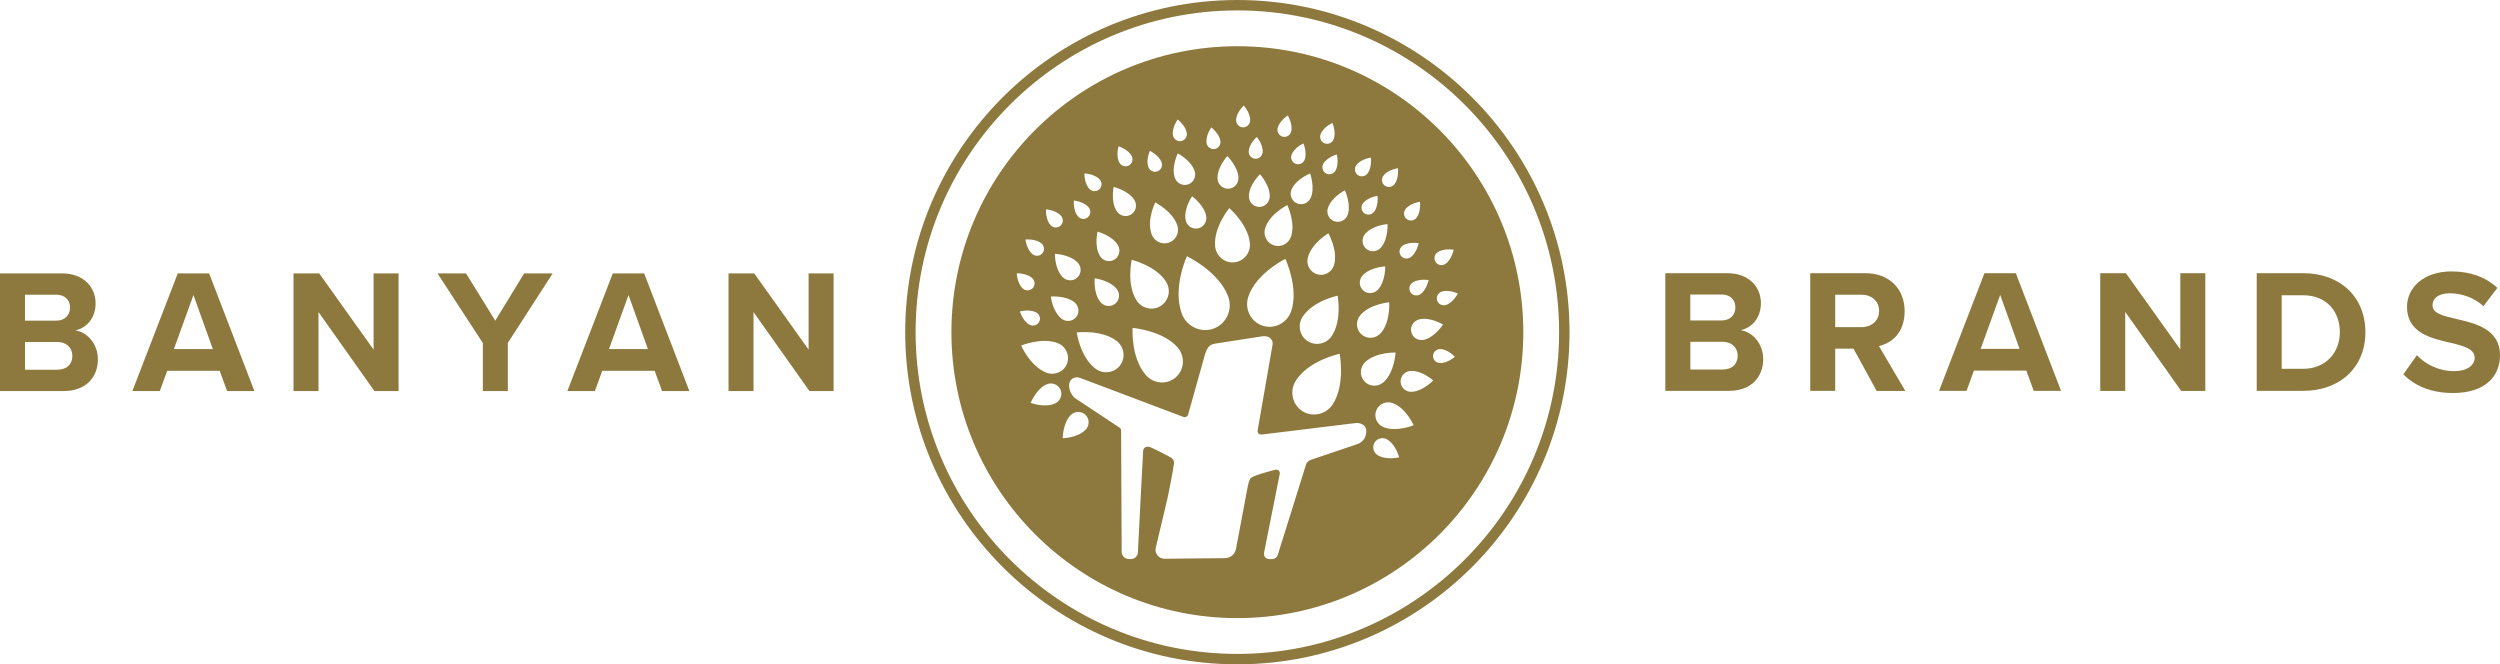 <svg viewBox="0 0 499.23 132.66" xmlns="http://www.w3.org/2000/svg"><g fill="#8d793e"><path d="m0 54.59h12.34c4.46 0 6.75 2.85 6.75 5.99 0 2.96-1.83 4.93-4.04 5.39 2.5.39 4.5 2.82 4.5 5.78 0 3.53-2.36 6.34-6.82 6.34h-12.73zm11.25 9.44c1.69 0 2.74-1.09 2.74-2.61s-1.06-2.57-2.74-2.57h-6.26v5.18zm.18 9.8c1.9 0 3.02-1.09 3.02-2.78 0-1.48-1.05-2.75-3.02-2.75h-6.43v5.53z"/><path d="m43.87 74.04h-10.48l-1.48 4.05h-5.48l9.07-23.5h6.26l9.04 23.5h-5.45zm-9.14-4.34h7.77l-3.87-10.78z"/><path d="m63.6 62.3v15.79h-4.99v-23.5h5.13l10.86 15.22v-15.22h4.99v23.5h-4.82l-11.18-15.79z"/><path d="m96.4 68.47-9.04-13.88h5.7l5.84 9.44 5.77-9.44h5.7l-8.96 13.88v9.62h-4.99v-9.62z"/><path d="m130.75 74.04h-10.48l-1.48 4.05h-5.49l9.07-23.5h6.26l9.03 23.5h-5.45l-1.48-4.05zm-9.14-4.34h7.77l-3.87-10.78z"/><path d="m150.47 62.3v15.79h-4.99v-23.5h5.13l10.86 15.22v-15.22h4.99v23.5h-4.82l-11.18-15.79z"/><path d="m332.55 54.55h12.34c4.47 0 6.75 2.85 6.75 5.99 0 2.96-1.83 4.93-4.04 5.39 2.5.39 4.5 2.82 4.5 5.78 0 3.52-2.36 6.34-6.82 6.34h-12.73zm11.25 9.44c1.69 0 2.74-1.09 2.74-2.61s-1.05-2.57-2.74-2.57h-6.26v5.18zm.18 9.8c1.9 0 3.02-1.09 3.02-2.78 0-1.48-1.06-2.75-3.02-2.75h-6.43v5.53z"/><path d="m370.14 69.63h-3.66v8.42h-4.99v-23.5h10.97c4.89 0 7.88 3.21 7.88 7.58s-2.6 6.38-5.13 6.98l5.27 8.95h-5.73l-4.61-8.42zm1.58-10.78h-5.24v6.48h5.24c2 0 3.52-1.27 3.52-3.24s-1.51-3.24-3.52-3.24z"/><path d="m404.66 74h-10.48l-1.48 4.05h-5.49l9.07-23.5h6.26l9.03 23.5h-5.45l-1.48-4.05zm-9.14-4.33h7.77l-3.87-10.78z"/><path d="m424.39 62.27v15.79h-4.99v-23.5h5.13l10.86 15.22v-15.22h4.99v23.5h-4.82l-11.18-15.79z"/><path d="m450.65 54.55h9.25c7.35 0 12.45 4.69 12.45 11.77s-5.1 11.73-12.45 11.73h-9.25zm9.25 19.1c4.64 0 7.35-3.35 7.35-7.33s-2.53-7.36-7.35-7.36h-4.26v14.69z"/><path d="m482.64 70.94c1.65 1.73 4.22 3.17 7.45 3.17 2.74 0 4.08-1.3 4.08-2.64 0-1.76-2.04-2.36-4.75-3-3.83-.88-8.76-1.94-8.76-7.19 0-3.91 3.38-7.08 8.9-7.08 3.73 0 6.82 1.13 9.14 3.28l-2.78 3.66c-1.9-1.76-4.43-2.57-6.71-2.57s-3.45.99-3.45 2.4c0 1.59 1.97 2.08 4.68 2.71 3.87.88 8.79 2.04 8.79 7.26 0 4.3-3.06 7.54-9.39 7.54-4.5 0-7.74-1.52-9.91-3.74l2.71-3.81z"/><path d="m247.09 132.66c-36.57 0-66.33-29.75-66.33-66.33s29.75-66.33 66.33-66.33 66.33 29.75 66.33 66.33-29.75 66.33-66.33 66.33zm0-130.58c-35.43 0-64.25 28.82-64.25 64.25s28.82 64.25 64.25 64.25 64.25-28.82 64.25-64.25-28.82-64.25-64.25-64.25z"/><path d="m247.09 9.23c-31.54 0-57.1 25.57-57.1 57.1s25.57 57.1 57.1 57.1 57.1-25.57 57.1-57.1-25.57-57.1-57.1-57.1zm39.9 50.79c-.25-.73.16-1.53.9-1.78 1.46-.49 3.23.39 3.23.39s-.92 1.78-2.34 2.26c-.74.25-1.55-.14-1.79-.87zm1.17 4.79s-1.62 2.53-3.8 3.04c-1.14.27-2.28-.43-2.54-1.55s.45-2.25 1.59-2.52c2.24-.53 4.75 1.03 4.75 1.03zm-1.09-14.43c1.28-.87 3.22-.5 3.22-.5s-.41 1.97-1.64 2.81c-.65.44-1.53.28-1.96-.36s-.26-1.51.39-1.95zm-1.79 5.56s-.41 1.97-1.64 2.81c-.65.44-1.53.28-1.96-.36s-.26-1.51.39-1.95c1.28-.87 3.22-.5 3.22-.5zm-4.62-14.17c.94-1.22 2.9-1.48 2.9-1.48s.23 2-.68 3.18c-.48.62-1.36.75-1.97.28s-.72-1.36-.24-1.98zm-.57 7.3c1.28-.87 3.22-.5 3.22-.5s-.41 1.97-1.64 2.81c-.65.44-1.53.28-1.96-.36s-.26-1.51.39-1.95zm-3.83-14c.94-1.22 2.9-1.48 2.9-1.48s.23 2-.68 3.18c-.48.62-1.36.75-1.97.28s-.72-1.36-.24-1.98zm-4.16 19.93c1.57-1.69 4.52-1.8 4.52-1.8s.07 3-1.45 4.64c-.8.86-2.13.92-2.97.14s-.89-2.12-.09-2.98zm.52-8.31c1.51-1.74 4.46-1.94 4.46-1.94s.16 3-1.31 4.68c-.77.88-2.1.99-2.97.23s-.95-2.09-.18-2.97zm-.99 16.26c1.95-2.28 5.79-2.58 5.79-2.58s.24 3.9-1.65 6.11c-.99 1.16-2.72 1.31-3.86.33s-1.26-2.71-.27-3.87h-.01zm1.01 9.33c2.21-2.03 6.05-1.88 6.05-1.88s-.22 3.9-2.36 5.88c-1.12 1.03-2.86.98-3.87-.13-1.02-1.1-.93-2.84.19-3.87zm1.75-29.99c-.48.62-1.36.75-1.97.28s-.72-1.36-.24-1.98c.94-1.22 2.9-1.48 2.9-1.48s.23 2-.68 3.18zm-3.53-9.34c.94-1.22 2.9-1.48 2.9-1.48s.23 2-.68 3.18c-.48.62-1.36.75-1.97.28s-.72-1.36-.24-1.98zm-1.72 9.9c-.37 1.11-1.56 1.71-2.66 1.34-1.09-.37-1.68-1.57-1.3-2.68.74-2.18 3.38-3.5 3.38-3.5s1.29 2.71.58 4.83zm-42.97 22.63s6.02.5 8.98 3.89c1.55 1.78 1.39 4.45-.36 5.98s-4.42 1.32-5.97-.45c-3.05-3.49-2.65-9.42-2.65-9.42zm-.17-13.6s4.86 1.2 6.85 4.37c1.04 1.66.56 3.83-1.08 4.85-1.63 1.02-3.8.51-4.83-1.15-2.04-3.26-.94-8.07-.94-8.07zm9.99 10.74c-1.89-5.11 1.02-11.46 1.02-11.46s6.41 3.07 8.24 8.03c.96 2.6-.33 5.48-2.89 6.42s-5.41-.39-6.38-2.99zm6.66-13.45c-.33-3.83 2.83-7.61 2.83-7.61s3.79 3.28 4.11 7c.17 1.95-1.25 3.66-3.16 3.83s-3.61-1.28-3.78-3.23zm6.64 10.03c1.63-4.71 7.39-7.5 7.39-7.5s2.74 5.89 1.15 10.46c-.83 2.4-3.42 3.67-5.77 2.86-2.36-.82-3.6-3.42-2.76-5.82zm9.52 16.74c2.65-4.04 8.71-5.29 8.71-5.29s1.18 6.18-1.39 10.1c-1.35 2.05-4.08 2.64-6.1 1.32s-2.57-4.07-1.22-6.12zm1.34-12.73c2.14-3.2 6.97-4.16 6.97-4.16s.9 4.93-1.17 8.03c-1.09 1.63-3.26 2.08-4.87 1.01-1.6-1.07-2.02-3.25-.93-4.88zm6.53-29.12c-.4.68-1.26.91-1.92.52-.67-.39-.88-1.26-.49-1.93.78-1.33 2.69-1.83 2.69-1.83s.47 1.95-.28 3.24zm-2.97-7.29c.55-1.44 2.36-2.24 2.36-2.24s.79 1.85.25 3.25c-.28.73-1.09 1.1-1.81.82s-1.08-1.1-.79-1.83zm1.56 19.79s1.91 3.41 1.16 6.23c-.39 1.48-1.88 2.36-3.34 1.97-1.45-.38-2.31-1.89-1.92-3.37.77-2.9 4.09-4.83 4.09-4.83zm-3.54-7.08c-.48 1.07-1.72 1.56-2.77 1.09s-1.52-1.72-1.04-2.79c.94-2.11 3.7-3.16 3.7-3.16s1.03 2.82.12 4.86zm-1.45-10.87s.79 1.85.25 3.25c-.28.73-1.09 1.1-1.81.82s-1.08-1.1-.79-1.83c.55-1.44 2.36-2.24 2.36-2.24zm-5.15-3.05c.36-1.5 2.04-2.53 2.04-2.53s1.02 1.73.68 3.18c-.18.76-.94 1.24-1.69 1.06s-1.21-.94-1.03-1.71zm1.94 15.36s1.67 3.53.74 6.29c-.49 1.44-2.04 2.23-3.46 1.74-1.42-.48-2.18-2.05-1.69-3.49.96-2.84 4.41-4.54 4.41-4.54zm-5.66.37c-1.15-.04-2.06-1.01-2.02-2.19.07-2.3 2.22-4.33 2.22-4.33s2.02 2.22 1.95 4.46c-.04 1.17-1 2.09-2.15 2.06zm-.43-13.97s1.28 1.55 1.16 3.04c-.06.78-.74 1.37-1.5 1.31s-1.34-.74-1.28-1.53c.12-1.54 1.62-2.82 1.62-2.82zm-2.59-6.27s1.33 1.51 1.25 3c-.04.78-.69 1.39-1.47 1.35-.77-.04-1.36-.7-1.33-1.49.08-1.54 1.54-2.87 1.54-2.87zm-1.08 14.43c.03 1.17-.87 2.15-2.03 2.18-1.15.03-2.12-.89-2.15-2.06-.07-2.3 1.96-4.45 1.96-4.45s2.15 2.09 2.22 4.33zm-5.41-10.07s1.59 1.23 1.81 2.71c.11.78-.41 1.5-1.18 1.61-.76.11-1.47-.43-1.59-1.2-.22-1.53.96-3.11.96-3.11zm-1.04 17.73c.2 1.15-.55 2.25-1.69 2.45s-2.22-.57-2.42-1.73c-.4-2.27 1.3-4.69 1.3-4.69s2.43 1.76 2.82 3.97zm-2.3-9.01c.37 1.11-.22 2.31-1.32 2.67s-2.28-.25-2.65-1.36c-.72-2.19.61-4.83.61-4.83s2.66 1.39 3.36 3.52zm-3.38-10.3s1.59 1.23 1.81 2.71c.11.78-.41 1.5-1.18 1.61-.76.11-1.47-.43-1.59-1.2-.22-1.53.96-3.11.96-3.11zm-.08 21.11c.49 1.45-.27 3.01-1.7 3.49s-2.97-.31-3.46-1.75c-.96-2.84.75-6.29.75-6.29s3.47 1.79 4.4 4.55zm-5.47-14.85s1.81.88 2.32 2.29c.27.74-.1 1.55-.83 1.81s-1.53-.12-1.8-.86c-.53-1.45.31-3.24.31-3.24zm-6.27-.91s1.91.61 2.62 1.93c.37.69.12 1.55-.56 1.91s-1.53.1-1.9-.59c-.73-1.36-.15-3.25-.15-3.25zm-.97 8.12s2.92.7 4.12 2.58c.63.99.35 2.29-.62 2.91s-2.27.32-2.9-.67c-1.24-1.94-.6-4.83-.6-4.83zm-7.82 23.04c.91.74 1.05 2.07.33 2.96-.73.89-2.06 1.02-2.96.28-1.79-1.46-2.09-4.39-2.09-4.39s2.99-.26 4.73 1.16h-.01zm-3.91-9.69s3 .13 4.54 1.75c.81.85.78 2.18-.05 2.98s-2.17.75-2.98-.1c-1.59-1.67-1.51-4.62-1.51-4.62zm12.3 17.38c1.55 1.19 1.87 3.39.7 4.92s-3.38 1.81-4.93.62c-3.06-2.34-3.71-7.22-3.71-7.22s4.98-.58 7.94 1.69zm.03-10.37c.74.91.61 2.24-.29 2.96s-2.22.57-2.96-.34c-1.45-1.79-1.13-4.73-1.13-4.73s2.98.37 4.38 2.11zm-3.81-11.43s2.9.77 4.05 2.69c.6 1 .29 2.3-.7 2.9-.99.59-2.28.26-2.88-.74-1.19-1.97-.48-4.84-.48-4.84h.01zm-2.63-11.64s2.01.1 3.03 1.19c.54.57.51 1.46-.05 1.99s-1.46.49-1.99-.08c-1.05-1.13-.99-3.1-.99-3.1zm-2.12 5.42s2 .21 2.96 1.36c.5.6.43 1.49-.16 1.99s-1.48.41-1.98-.19c-.99-1.18-.81-3.15-.81-3.15zm-5.55 1.76s2 .16 2.99 1.29c.52.59.47 1.48-.11 1.99s-1.47.45-1.99-.14c-1.02-1.16-.89-3.13-.89-3.13zm-.94 6.78c.61.49.72 1.38.23 1.98-.48.6-1.37.69-1.98.2-1.2-.96-1.42-2.93-1.42-2.93s2-.19 3.17.75zm-1.8 6.98c.57.54.61 1.43.08 1.99s-1.42.59-1.99.05c-1.13-1.05-1.19-3.03-1.19-3.03s2.01-.04 3.1.99zm.79 6.83c.69.38.95 1.23.57 1.91s-1.23.92-1.92.54c-1.35-.74-1.91-2.64-1.91-2.64s1.94-.53 3.25.19zm4.32 6.15c1.64.66 2.45 2.5 1.81 4.12-.65 1.62-2.5 2.4-4.15 1.74-3.23-1.29-4.99-5.4-4.99-5.4s4.2-1.72 7.34-.47h-.01zm-.57 12.03c-2.11.94-4.86-.12-4.86-.12s1.12-2.79 3.16-3.69c1.07-.48 2.32 0 2.79 1.04s-.02 2.29-1.09 2.77zm6.1 5.25c-1.61 1.65-4.56 1.69-4.56 1.69s.01-3 1.57-4.6c.82-.84 2.15-.87 2.98-.06s.83 2.14.01 2.98zm54.45 2.81-9.5 3.21c-.44.15-.79.5-.93.95 0 0-5.25 16.73-5.63 18-.15.51-.62.86-1.16.86h-.56c-.67 0-1.16-.61-1.03-1.26l3.14-15.77c.1-.53-.4-.97-.91-.8 0 0-4.03.98-4.83 1.61-.5.4-.74 2.24-1.21 4.69-.11.59-1.22 6.43-1.79 9.49-.2 1.07-1.13 1.84-2.22 1.85l-12.03.12c-1.17.01-2.05-1.08-1.77-2.22.81-3.41 2.27-9.53 2.36-9.91.26-1.14 1.21-6.15 1.28-6.84.08-.75-.35-1.02-.56-1.2s-3.62-1.91-4.2-2.12-1.32-.05-1.4.71c-.05.47-.81 15.67-1.05 20.31-.04.75-.65 1.33-1.4 1.33h-.38c-.81 0-1.46-.65-1.46-1.46l-.11-24.21c0-.24-.12-.46-.32-.58l-8.83-5.85c-.62-.42-1.49-1.85-1.18-3.04s1.52-1.28 2.12-1.04l20.65 7.8c.39.15.83-.07.94-.47l3.33-11.88c.46-1.48.86-2.11 2.16-2.3.96-.15 9.33-1.45 9.33-1.45 1.55-.21 2.21.86 2.04 1.69l-2.98 17.11c-.08.47.31.88.78.82l18.92-2.31c.63-.07 1.96.35 1.99 1.43.05 1.63-.77 2.34-1.6 2.72zm3.91 2.28c-.88-.53-1.18-1.66-.65-2.53s1.66-1.14 2.54-.61c1.74 1.04 2.37 3.56 2.37 3.56s-2.57.6-4.26-.41zm1.17-5.6c-1.34-.53-2-2.04-1.48-3.36.53-1.32 2.04-1.96 3.38-1.42 2.64 1.05 4.08 4.39 4.08 4.39s-3.42 1.41-5.98.39zm5.58-7.06c-1.17.04-2.16-.85-2.2-2.01-.04-1.15.87-2.12 2.04-2.17 2.3-.09 4.47 1.92 4.47 1.92s-2.08 2.17-4.31 2.25zm5.62-5.75c-.78-.04-1.38-.7-1.34-1.47s.71-1.36 1.49-1.32c1.54.08 2.86 1.55 2.86 1.55s-1.52 1.32-3.01 1.24z"/></g></svg>